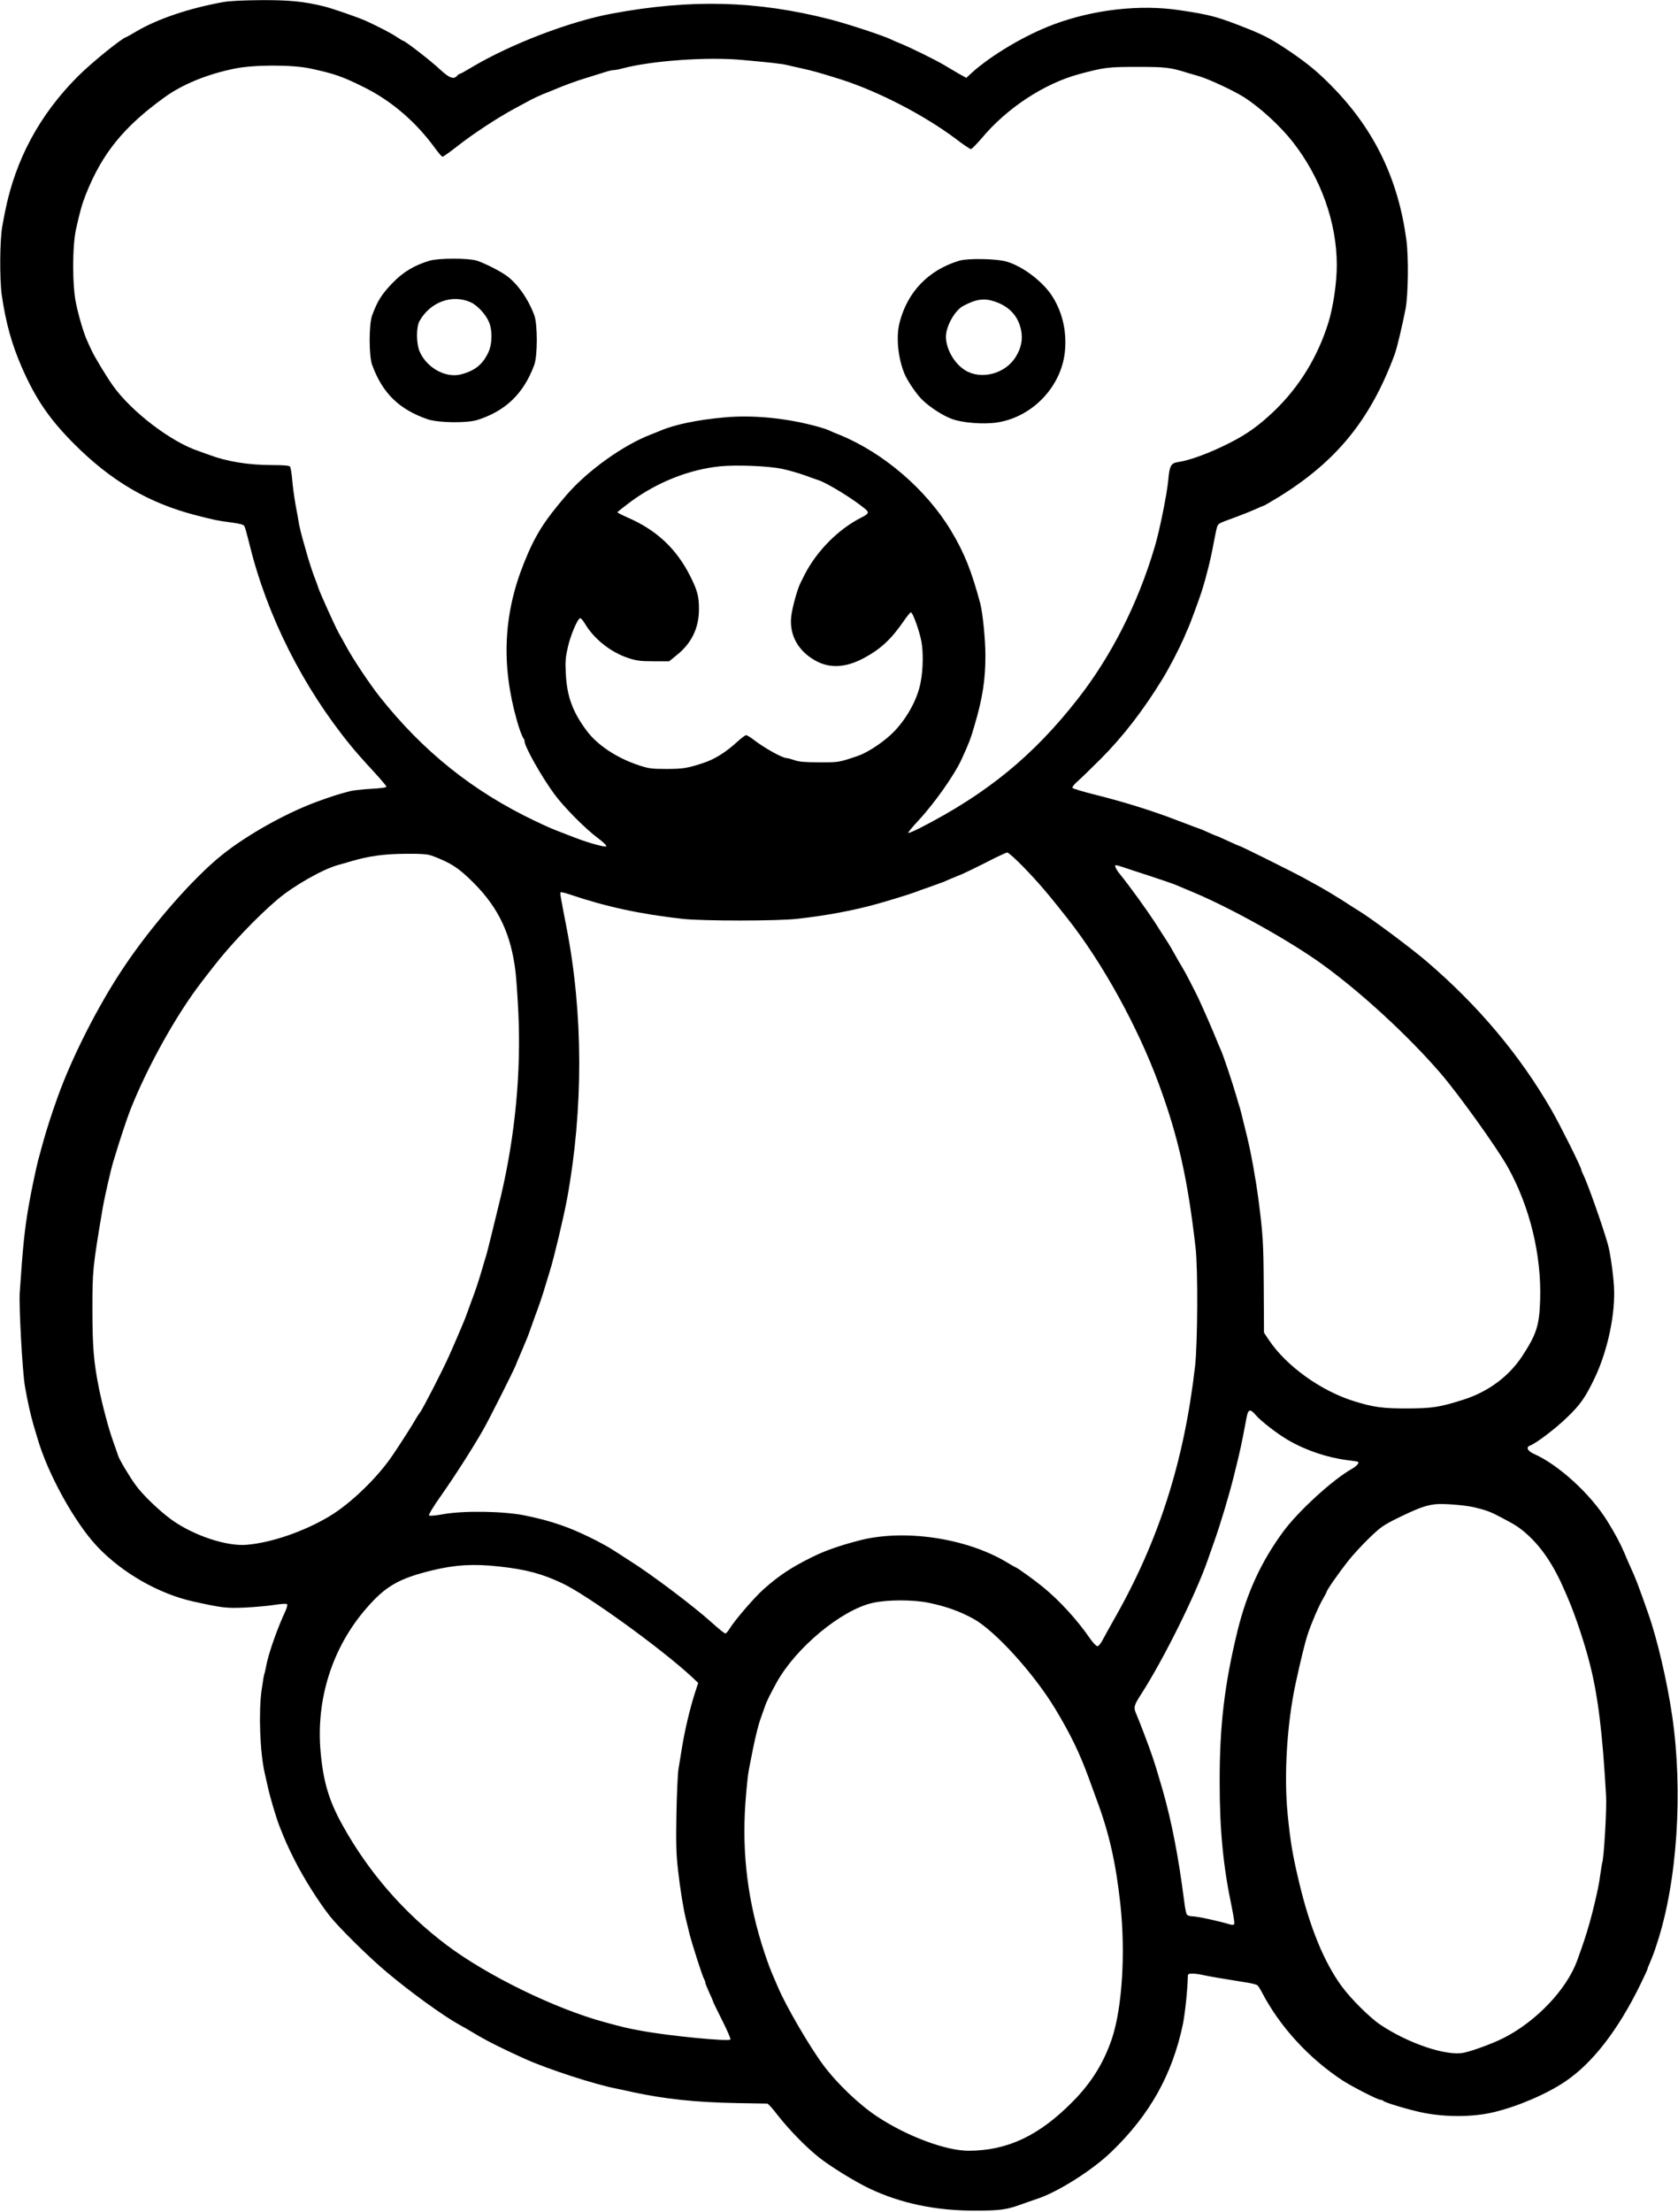 <?xml version="1.0" standalone="no"?>
<!DOCTYPE svg PUBLIC "-//W3C//DTD SVG 20010904//EN"
 "http://www.w3.org/TR/2001/REC-SVG-20010904/DTD/svg10.dtd">
<svg version="1.0" xmlns="http://www.w3.org/2000/svg"
 width="1318pt" height="1736pt" viewBox="0 0 1318 1736"
 preserveAspectRatio="xMidYMid meet">
<g transform="translate(0,1736) scale(0.1,-0.1)"
fill="#000000" stroke="none">
<path d="M1755 17344 c-269 -48 -523 -134 -690 -234 -33 -20 -67 -39 -76 -42
-44 -17 -274 -204 -377 -307 -301 -301 -491 -654 -572 -1061 -6 -30 -16 -80
-21 -110 -21 -106 -23 -419 -5 -547 31 -214 78 -384 156 -563 109 -250 218
-410 414 -606 289 -289 584 -462 951 -557 139 -36 185 -46 278 -57 73 -10 100
-17 107 -30 5 -9 23 -74 40 -143 137 -559 418 -1118 794 -1578 37 -46 116
-135 175 -198 58 -63 106 -119 106 -125 0 -7 -43 -13 -120 -17 -66 -4 -138
-12 -160 -17 -110 -29 -140 -39 -265 -84 -243 -89 -549 -260 -745 -417 -229
-183 -556 -557 -776 -887 -198 -296 -403 -699 -516 -1014 -48 -133 -88 -258
-117 -363 -8 -31 -22 -81 -30 -110 -18 -62 -59 -257 -80 -377 -33 -190 -46
-317 -71 -685 -7 -110 21 -623 41 -736 18 -108 46 -232 68 -306 9 -29 22 -74
30 -100 80 -279 293 -664 470 -851 196 -207 483 -371 753 -431 231 -51 259
-54 406 -48 78 4 183 13 232 21 50 8 94 11 99 6 5 -5 0 -27 -11 -52 -64 -136
-134 -335 -152 -432 -6 -31 -12 -60 -15 -64 -2 -4 -12 -60 -21 -125 -25 -173
-13 -491 24 -652 5 -22 17 -74 26 -115 16 -74 63 -232 89 -300 45 -114 64
-158 122 -273 70 -138 183 -318 272 -432 73 -93 310 -327 453 -446 189 -159
445 -343 567 -410 48 -26 45 -25 157 -91 70 -41 203 -107 356 -176 180 -81
551 -202 724 -235 17 -3 71 -15 120 -26 256 -55 496 -81 825 -87 124 -2 230
-4 237 -4 6 0 42 -39 79 -88 90 -115 219 -248 325 -333 89 -71 285 -192 399
-246 245 -116 521 -174 830 -173 188 0 244 7 350 45 41 15 102 36 135 47 166
55 435 225 585 370 302 291 477 604 561 1000 17 85 37 273 39 376 0 19 5 22
38 22 20 0 55 -5 77 -10 43 -10 171 -32 324 -56 52 -7 100 -19 107 -25 7 -6
22 -29 34 -52 140 -271 373 -525 641 -699 76 -48 271 -148 291 -148 8 0 18 -4
24 -9 14 -14 199 -69 304 -91 179 -37 396 -37 560 2 190 45 419 143 565 242
214 144 414 403 588 758 31 64 57 120 57 123 0 4 6 21 14 38 28 67 39 94 62
167 158 480 205 1191 118 1785 -40 272 -118 605 -189 805 -80 228 -97 271
-140 365 -13 28 -34 77 -48 111 -30 70 -73 151 -131 244 -131 213 -384 444
-579 530 -49 22 -63 52 -30 64 50 19 200 133 289 219 107 102 148 161 222 317
101 214 162 503 149 715 -7 109 -30 267 -48 330 -43 151 -160 480 -194 548 -8
16 -15 33 -15 38 0 17 -168 354 -233 466 -249 432 -574 819 -982 1168 -120
103 -437 339 -530 395 -22 13 -84 53 -138 88 -54 34 -129 79 -165 99 -37 20
-94 52 -127 70 -69 39 -500 253 -508 253 -3 0 -45 18 -92 40 -47 22 -88 40
-91 40 -3 0 -31 12 -62 26 -31 15 -68 30 -82 34 -14 5 -50 18 -80 30 -30 11
-71 27 -90 34 -183 71 -421 145 -639 199 -96 24 -176 48 -178 54 -2 6 15 28
39 49 24 21 109 103 189 183 171 172 333 382 479 621 53 85 132 239 170 325
11 28 25 59 30 70 15 30 86 224 108 291 37 116 74 264 97 394 10 52 21 105 26
118 10 24 11 25 149 75 52 19 121 47 152 61 31 14 59 26 62 26 3 0 54 29 113
65 459 281 728 611 918 1125 18 50 58 218 85 355 21 112 25 409 6 546 -64 471
-248 854 -571 1188 -117 121 -203 192 -346 289 -140 94 -195 123 -324 175
-239 95 -295 111 -540 147 -309 47 -678 5 -990 -112 -224 -84 -486 -239 -643
-380 l-42 -39 -58 32 c-31 18 -84 49 -117 69 -65 39 -262 136 -348 171 -28 11
-60 25 -69 30 -51 26 -341 122 -478 157 -575 147 -1093 161 -1715 45 -330 -61
-796 -240 -1098 -420 -48 -29 -91 -53 -96 -53 -5 0 -14 -7 -21 -15 -26 -31
-62 -17 -135 51 -71 67 -274 224 -289 224 -3 0 -25 14 -50 30 -42 29 -149 84
-246 128 -61 27 -263 97 -325 112 -155 38 -271 50 -490 49 -142 -1 -248 -6
-300 -15z m4070 -454 c211 -19 321 -31 355 -40 19 -5 69 -16 110 -25 95 -21
159 -39 320 -90 290 -93 650 -279 899 -466 57 -44 110 -79 117 -79 7 0 44 38
83 83 197 237 492 431 766 505 198 53 226 57 460 57 220 0 256 -4 390 -46 17
-5 60 -18 96 -28 77 -23 272 -114 352 -165 125 -80 285 -227 382 -351 220
-281 345 -632 345 -966 0 -139 -28 -328 -67 -454 -85 -270 -228 -502 -426
-692 -122 -116 -215 -182 -352 -251 -156 -79 -312 -136 -404 -149 -53 -7 -66
-31 -75 -143 -10 -106 -68 -397 -107 -525 -131 -442 -340 -854 -603 -1190
-349 -446 -712 -743 -1237 -1012 -49 -25 -92 -43 -95 -40 -3 3 31 45 77 94
128 137 286 361 342 484 58 126 73 166 101 264 64 216 86 359 86 550 0 125
-21 333 -40 407 -69 258 -126 400 -230 573 -193 321 -528 609 -870 750 -36 14
-79 32 -95 40 -17 8 -73 25 -125 38 -227 58 -478 81 -691 61 -214 -19 -393
-57 -504 -105 -11 -5 -42 -17 -70 -28 -222 -85 -503 -287 -668 -479 -176 -205
-245 -315 -332 -532 -161 -402 -179 -798 -55 -1235 17 -62 42 -129 52 -140 4
-5 8 -15 8 -22 0 -42 135 -282 236 -418 71 -97 243 -271 337 -340 49 -37 74
-62 68 -68 -8 -8 -144 29 -243 68 -21 8 -56 22 -78 30 -95 36 -131 51 -240
103 -487 232 -880 547 -1220 977 -76 96 -208 294 -257 385 -20 36 -48 88 -64
115 -29 53 -146 312 -160 355 -4 14 -17 50 -29 80 -19 50 -49 143 -63 195 -3
11 -15 54 -27 95 -12 41 -26 98 -31 125 -4 28 -17 97 -28 156 -10 58 -22 145
-26 195 -4 49 -12 95 -17 102 -8 8 -49 12 -143 12 -184 0 -355 28 -495 81 -30
11 -66 24 -80 29 -214 70 -527 308 -673 513 -51 72 -144 225 -169 280 -10 20
-24 52 -32 70 -26 54 -66 187 -88 292 -31 140 -31 455 0 590 30 136 47 195 77
271 127 319 296 528 614 758 141 103 336 183 551 227 153 32 452 32 595 2 195
-42 254 -63 425 -148 216 -107 409 -273 560 -482 25 -34 50 -63 56 -63 6 0 58
37 114 81 123 97 318 225 454 298 54 29 112 60 130 70 17 9 56 27 86 40 30 12
64 26 75 30 99 42 186 74 275 101 58 18 124 39 148 46 23 8 52 14 63 14 12 0
44 6 72 14 223 59 660 91 932 66z m315 -3209 c52 -11 133 -34 180 -51 47 -17
96 -35 110 -39 69 -23 267 -144 364 -224 35 -28 30 -40 -27 -68 -182 -92 -350
-261 -447 -449 -12 -25 -27 -54 -32 -64 -26 -50 -68 -205 -74 -271 -13 -142
56 -265 191 -340 113 -63 239 -56 382 21 132 71 214 148 313 292 25 36 49 65
54 66 15 2 66 -141 83 -227 16 -85 14 -223 -6 -323 -24 -128 -102 -273 -205
-382 -73 -77 -205 -166 -286 -194 -150 -51 -151 -52 -305 -51 -112 0 -161 4
-195 17 -25 8 -52 16 -60 16 -37 1 -180 81 -271 152 -20 15 -42 28 -49 28 -7
0 -37 -23 -67 -50 -93 -85 -179 -139 -271 -169 -122 -40 -158 -46 -287 -46
-115 0 -140 3 -215 28 -174 57 -327 158 -412 272 -111 149 -155 269 -164 450
-5 91 -2 127 16 205 21 94 75 221 96 228 7 1 23 -17 38 -42 70 -120 204 -226
342 -271 65 -21 96 -25 198 -25 l122 0 59 48 c117 93 175 213 175 361 0 100
-12 146 -67 256 -109 218 -266 365 -495 464 -43 19 -78 37 -78 40 0 4 47 41
103 83 210 154 459 253 702 278 127 13 376 3 485 -19z m1901 -3128 c119 -123
192 -209 345 -403 275 -349 551 -850 715 -1295 153 -414 228 -747 290 -1290
19 -166 16 -742 -4 -925 -86 -752 -286 -1375 -637 -1990 -33 -58 -72 -129 -87
-157 -16 -31 -34 -53 -43 -53 -9 0 -34 26 -56 57 -101 147 -238 298 -374 409
-66 54 -205 154 -215 154 -1 0 -32 17 -66 38 -320 192 -810 264 -1163 171
-154 -40 -267 -80 -366 -129 -162 -80 -260 -144 -379 -250 -75 -66 -229 -245
-270 -312 -12 -21 -28 -38 -34 -38 -7 0 -55 39 -107 86 -138 125 -474 378
-635 479 -33 21 -90 58 -127 82 -105 68 -295 160 -413 200 -107 37 -164 52
-292 79 -168 34 -480 39 -641 10 -60 -11 -107 -15 -112 -10 -5 5 34 71 94 155
113 161 248 372 332 519 46 81 229 443 255 505 4 11 17 43 29 70 12 28 26 61
32 75 5 14 16 39 23 55 7 17 18 44 23 60 6 17 24 68 41 115 37 98 62 172 85
250 9 30 25 82 35 115 32 101 107 416 135 565 129 705 128 1455 -5 2135 -46
236 -51 266 -46 271 3 4 34 -3 69 -15 286 -97 553 -155 893 -193 157 -17 748
-17 900 1 238 27 442 66 625 117 103 29 255 76 290 89 19 8 76 28 125 45 50
18 99 36 110 40 11 5 40 18 65 28 25 11 61 25 80 33 19 8 102 48 185 90 82 43
157 77 166 78 9 1 68 -52 130 -116z m-4649 91 c149 -55 212 -96 334 -219 192
-194 288 -400 323 -690 6 -49 16 -191 22 -315 23 -472 -24 -968 -136 -1445
-41 -171 -108 -443 -115 -465 -5 -14 -18 -59 -30 -100 -30 -102 -52 -170 -90
-270 -17 -47 -35 -96 -40 -110 -8 -24 -85 -205 -130 -305 -56 -126 -210 -424
-233 -454 -6 -7 -16 -22 -22 -32 -25 -46 -125 -203 -189 -297 -119 -178 -334
-385 -501 -484 -200 -119 -454 -206 -647 -222 -157 -14 -415 72 -587 194 -96
69 -232 199 -286 275 -52 72 -129 202 -137 230 -4 11 -21 63 -40 115 -35 96
-84 282 -112 420 -40 200 -50 322 -50 610 0 310 1 326 80 795 15 88 67 315 83
365 4 14 16 52 26 85 22 74 83 257 97 293 6 15 14 36 18 47 134 334 359 736
552 986 24 31 65 85 93 120 131 170 344 394 505 530 126 107 355 237 475 270
17 4 64 18 105 30 140 41 257 57 427 58 126 1 172 -3 205 -15z m5427 -89 c25
-9 123 -41 216 -71 94 -31 184 -62 200 -69 17 -7 82 -34 145 -61 294 -124 746
-376 997 -556 304 -218 676 -559 935 -858 145 -168 444 -585 531 -740 173
-310 266 -692 254 -1045 -6 -199 -29 -268 -143 -442 -105 -158 -267 -277 -459
-338 -186 -59 -243 -68 -435 -69 -195 -1 -272 9 -425 57 -261 81 -533 277
-669 481 l-38 57 -2 362 c-2 347 -6 409 -42 687 -21 158 -58 365 -89 490 -8
30 -21 87 -31 125 -9 39 -20 81 -24 95 -5 14 -18 59 -30 100 -32 110 -98 306
-119 355 -5 11 -33 76 -61 145 -51 121 -122 279 -139 310 -4 8 -25 49 -46 90
-21 41 -48 91 -60 110 -12 19 -37 62 -55 95 -18 33 -47 83 -65 110 -18 28 -62
95 -97 151 -63 96 -194 278 -272 374 -33 41 -45 70 -30 70 4 0 27 -7 53 -15z
m1048 -4305 c39 -45 167 -144 250 -192 138 -81 312 -139 467 -158 43 -5 81
-11 83 -13 10 -10 -11 -34 -50 -56 -150 -85 -417 -329 -535 -488 -175 -237
-288 -482 -362 -783 -102 -419 -141 -744 -140 -1190 0 -375 28 -661 95 -978
14 -68 23 -128 19 -133 -3 -6 -16 -8 -28 -4 -97 29 -263 65 -302 65 -17 0 -36
6 -41 13 -6 6 -16 55 -22 107 -44 347 -100 632 -170 875 -44 150 -56 190 -78
255 -26 79 -104 282 -128 338 -23 51 -19 67 38 155 172 266 425 774 521 1047
8 25 32 90 51 145 48 134 117 362 155 515 55 221 57 231 101 463 13 70 28 73
76 17z m1713 -720 c98 -24 126 -34 218 -83 107 -56 139 -77 200 -132 114 -103
210 -247 292 -440 5 -11 18 -40 28 -65 58 -134 132 -359 171 -515 63 -248 99
-544 126 -1030 6 -97 -16 -478 -30 -525 -3 -8 -9 -49 -15 -90 -11 -79 -18
-114 -49 -245 -36 -150 -74 -272 -134 -435 -84 -227 -322 -476 -577 -605 -83
-42 -234 -98 -309 -115 -133 -31 -439 71 -660 220 -81 54 -231 203 -302 300
-140 191 -253 467 -338 829 -49 206 -66 311 -87 521 -30 305 -6 707 62 1025
41 189 75 327 96 390 28 85 87 222 120 278 15 26 28 50 28 53 0 13 99 154 166
239 39 50 116 133 170 185 88 85 112 101 219 154 156 76 216 99 290 109 56 9
240 -5 315 -23z m-7654 -465 c207 -23 331 -56 492 -132 194 -91 774 -510 1016
-734 l50 -47 -27 -83 c-40 -126 -79 -292 -101 -429 -9 -52 -21 -126 -27 -165
-6 -38 -13 -197 -16 -352 -4 -226 -2 -313 12 -435 16 -147 44 -319 64 -396 5
-20 17 -68 26 -107 20 -79 100 -331 115 -357 6 -10 10 -23 10 -29 0 -6 14 -40
30 -76 17 -35 30 -67 30 -70 0 -3 32 -70 72 -149 40 -79 69 -146 65 -151 -18
-17 -490 29 -702 69 -110 20 -143 28 -285 67 -389 105 -922 365 -1240 604
-336 252 -615 573 -819 941 -108 194 -152 343 -173 578 -37 414 93 820 361
1127 149 172 255 233 515 296 179 44 329 53 532 30z m3372 -285 c134 -28 243
-67 348 -125 169 -93 473 -427 642 -706 120 -199 191 -346 262 -539 15 -41 43
-118 62 -170 100 -267 152 -497 188 -825 41 -379 15 -807 -65 -1051 -64 -191
-161 -349 -310 -499 -264 -267 -510 -383 -814 -385 -179 -1 -483 112 -716 265
-149 98 -321 263 -431 411 -110 149 -293 464 -354 609 -12 28 -25 59 -30 70
-30 68 -42 101 -74 195 -131 393 -180 776 -151 1182 8 106 19 220 26 253 43
228 72 353 100 426 11 30 24 66 29 81 9 30 42 96 90 183 152 274 509 570 755
625 115 26 322 26 443 0z"/>
<path d="M3375 15314 c-119 -35 -208 -88 -292 -175 -86 -89 -118 -141 -160
-254 -26 -71 -26 -318 0 -389 81 -221 210 -348 434 -426 84 -29 310 -32 393
-6 222 71 363 207 446 431 27 72 27 317 1 390 -49 131 -132 249 -221 313 -54
38 -169 96 -230 116 -65 21 -299 21 -371 0z m321 -326 c51 -22 119 -94 144
-154 29 -66 27 -173 -4 -239 -45 -97 -108 -146 -218 -174 -119 -29 -265 52
-321 178 -28 63 -29 191 -2 241 83 149 255 213 401 148z"/>
<path d="M7535 15314 c-243 -73 -409 -246 -470 -489 -28 -112 -11 -279 40
-400 25 -59 98 -165 142 -206 58 -55 151 -116 219 -143 85 -35 259 -49 371
-31 282 46 510 293 529 575 11 152 -24 294 -101 415 -72 113 -230 234 -356
271 -77 24 -307 28 -374 8z m280 -321 c113 -39 182 -113 205 -223 15 -72 2
-141 -42 -211 -82 -134 -273 -183 -399 -104 -85 54 -149 167 -149 263 0 81 69
204 134 240 102 55 166 64 251 35z"/>
</g>
</svg>

